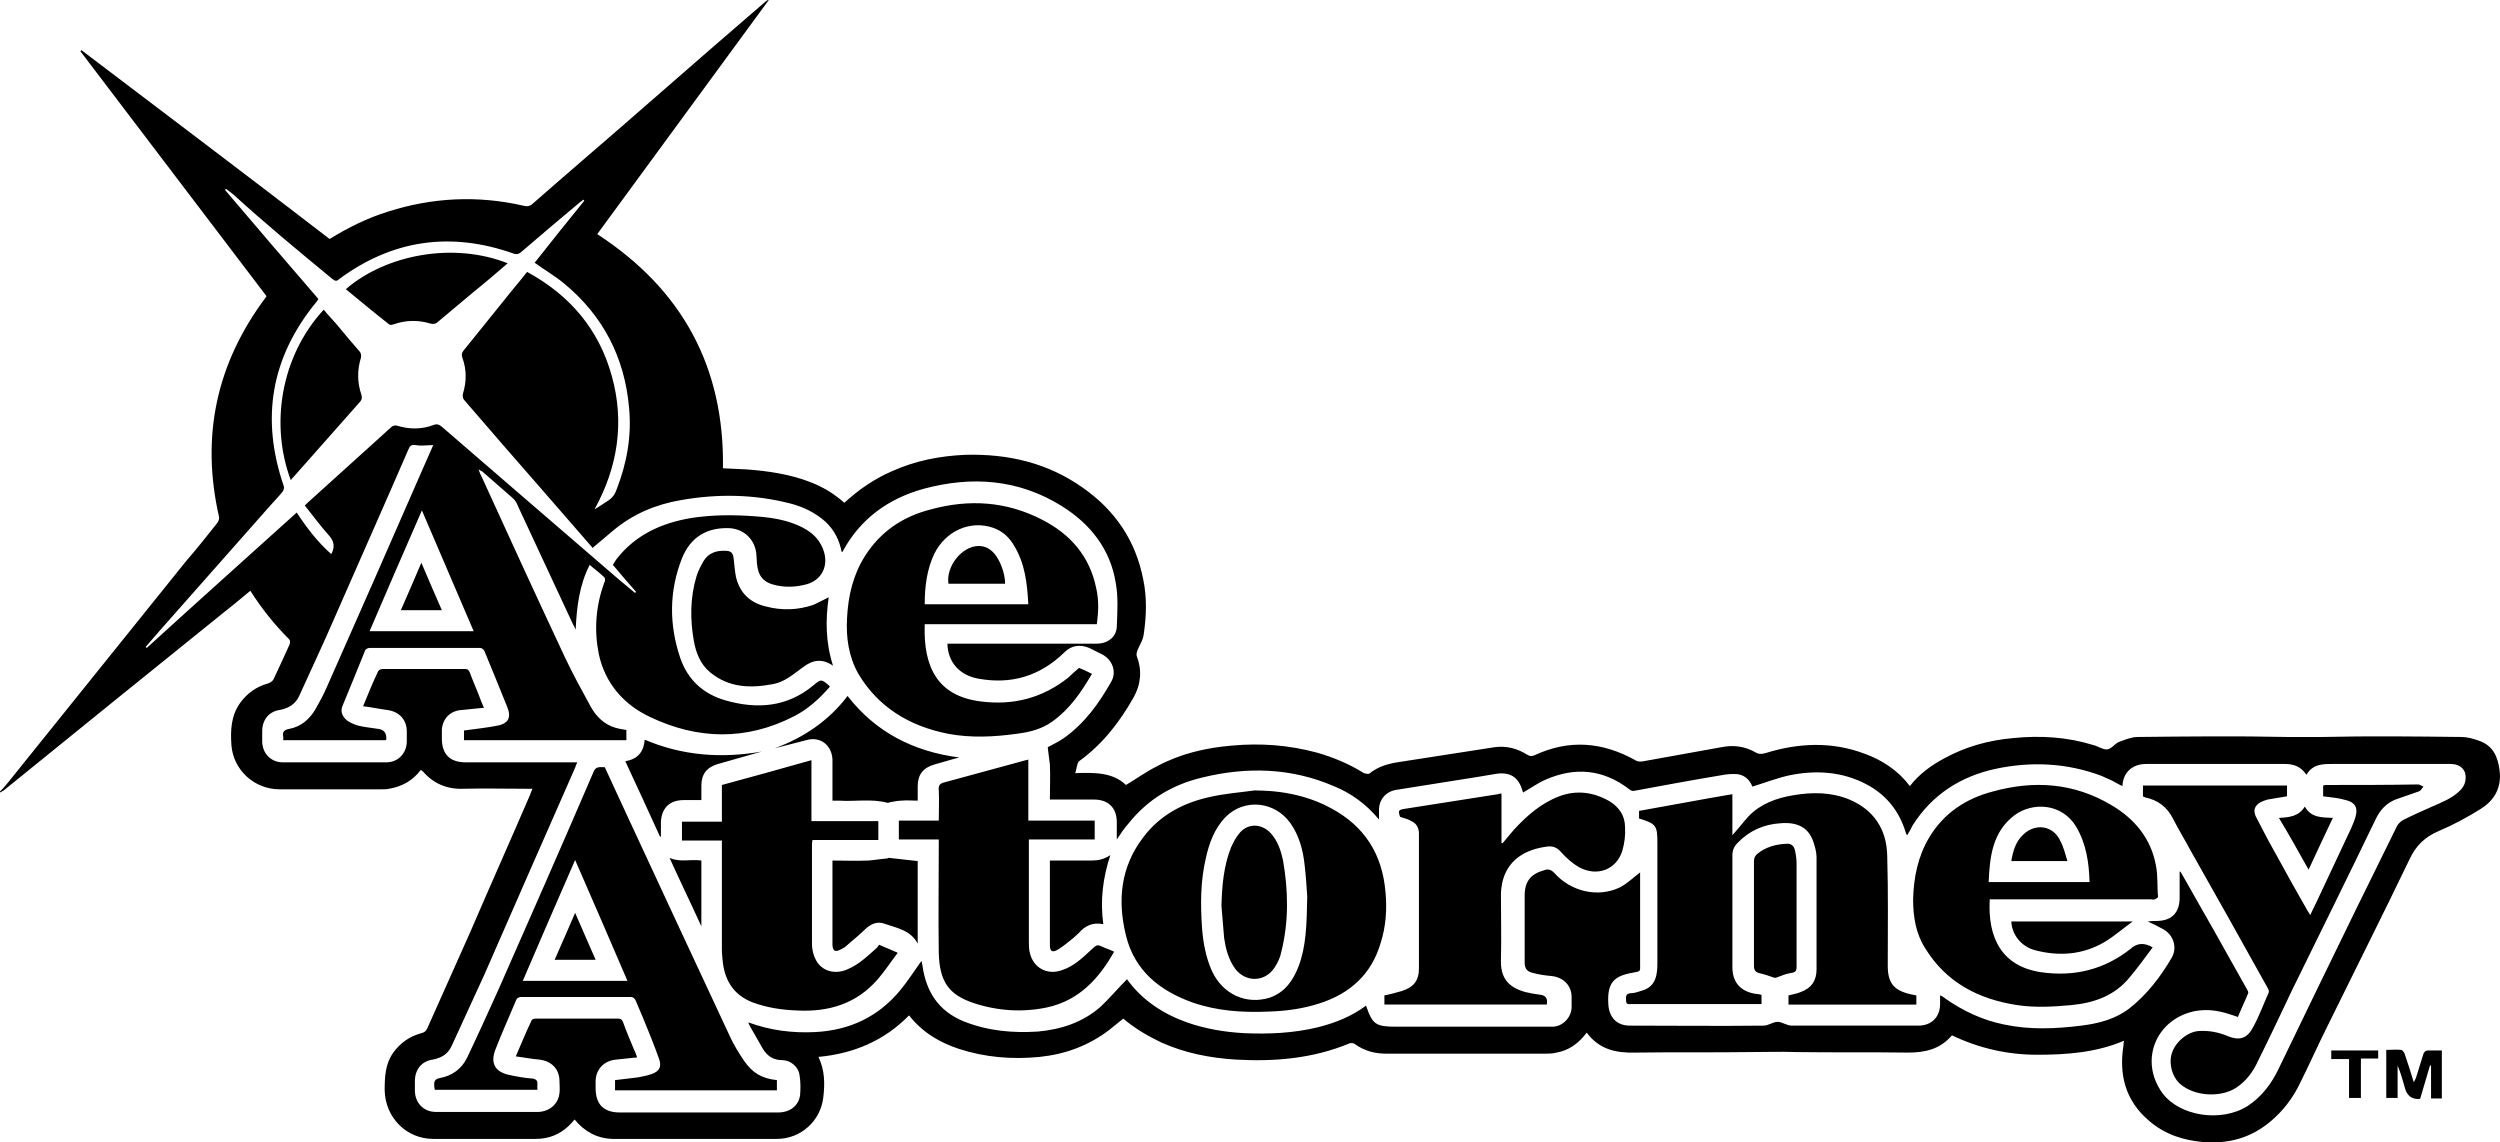 <svg xmlns="http://www.w3.org/2000/svg" viewBox="0 0 463.38 211.75"><path d="M463.3 142.8c-.3-2.5-1.2-4.6-3.8-5.5-1.1-.4-2.2-.7-3.3-.7-8.6-.1-17.1-.2-25.7 0h-6.6c-9.2-.2-18.5-.1-27.7 0-1.1 0-2.3.5-3.4.9-.8.3-1.4 1.3-2.2 1.4-.8.1-1.7-.6-2.6-.8-4.8-1.5-9.8-1.8-14.8-1.3-4.6.4-8.9 1.6-12.9 3.8-2.4 1.3-4.6 2.9-6.3 5.1-2.2-2.9-5.1-4.8-8.4-6-6.1-2.3-12.3-2-18.4-.1-.7.2-1.3.2-1.9-.2-1.8-1-3.7-1.3-5.7-1l-15 2.7c-.5.1-1.1.1-1.5-.2-6.1-3.4-12.3-3.9-18.7-.9-.5.2-.8.2-1.3-.1-1.9-1.2-3.9-1.7-6.1-1.4l-17.4 2.7c-2.1.3-4.1.8-5.8 2.2-.2.1-.7 0-1-.1-2.7-1.7-5.6-2.9-8.7-3.8-5.2-1.4-10.4-1.8-15.8-1.3-4.8.4-9.5 1.5-13.8 3.8-2 1-3.8 2.3-5.8 3.5-2.5-2.4-5.9-2.3-9.4-2.2.3-.9.3-1.8.7-2.2 4.3-3.1 7.5-7.2 10.1-11.8 1.4-2.5 1.6-5.1.6-7.7-.1-.3 0-.7.1-1 .4-1 1.1-2 1.2-3.1.5-3.4.6-6.8-.1-10.1-1.4-7.2-5.2-12.8-11.2-17-6.5-4.6-13.8-6.3-21.7-6.1-4.8.2-9.4 1.1-13.8 3.1-3.2 1.4-6.1 3.4-8.7 5.8-1.9-1.7-3.9-2.9-6.2-3.8-3.8-1.5-7.9-2.1-12-2.4-1.4-.1-2.9-.1-4.3-.2.3-18.8-7.6-33.2-23.3-43.4 10.6-14.5 21.2-28.9 31.8-43.4-.2 0-.4.1-.5.2-7.1 6.1-14.1 12.2-21.2 18.4-7.3 6.4-14.7 12.7-22 19.1-.6.6-1.2.6-1.9.4-8.4-1.9-16.7-1.5-24.9 1.1-3.9 1.2-7.5 3-10.9 5.1-15.2-11.7-30.6-23.3-46-35l-.2.2c11.5 15.1 23 30.3 34.5 45.4-.1.1-.1.2-.2.3-9.1 12.2-12 25.7-8.6 40.6.1.3-.1.8-.3 1.1-1.9 2.4-3.8 4.8-5.8 7.1L1.2 145.4c-.4.5-.8.9-1.2 1.3v.2c.2-.1.5-.3.7-.4 13.4-10.9 26.8-21.7 40.3-32.6 1.8-1.4 3.6-2.9 5.4-4.4 2.1 3.3 4.5 6.3 7.2 9 .2.2.2.6.1.9-1 2.2-2 4.4-3 6.5-.2.4-.7.7-1.1.8-2.1.6-3.8 1.8-5.1 3.6-1.7 2.4-1.8 5.1-1.6 7.9.4 4.6 4.3 8.1 8.9 8.1h19.1c.4 0 .8 0 1.2-.1 2.4-.4 4.4-1.5 5.9-3.5.1.1.3.2.4.3 1.9 2.2 4.4 3.3 7.4 3.2 3.9-.1 7.9 0 11.8 0h1.1c-.2.4-.3.7-.4 1-3.7 8.6-7.5 17.1-11.2 25.7-2.6 5.9-5.3 11.8-7.9 17.7-.2.5-.6.8-1.1.9-2.2.6-3.9 1.8-5.2 3.6-1.5 2.1-1.6 4.5-1.6 7 .1 5 4 9 9 9h19c2.4 0 4.4-.8 6.1-2.4.4-.4.8-.8 1.1-1.2 1.8 2.2 4.1 3.5 7 3.6H144c4.4 0 8.1-3.3 8.6-7.7.3-2.5.3-5-.9-7.5 6.5-.6 12.2-3 16.8-7.7 2.4 3.1 5.6 5 9.2 6.2 4.9 1.6 9.9 2 15 1.5 4.8-.5 9.1-2.1 12.9-5 .9-.7 1.7-1.4 2.6-2.1 2.1 1.8 4.5 3.2 7 4.4 4.4 2 9.1 2.9 13.9 3.2 7.2.4 14.3-.2 21-3 .3-.1.7-.1 1 .1 1.8 1.3 3.7 1.8 5.9 1.8h29.3c.7 0 1.5 0 2.2-.2 2.3-.4 4.1-1.7 5.6-3.7 2.3 3.1 5.4 3.8 9 3.7 7.2-.1 14.4 0 21.6-.1 2.7 0 5.4-.1 8.1 0 6.9.1 13.9 0 20.8.1 3.2 0 6-.6 8.2-3.2 5 2.4 10.3 3.6 15.8 3.6s10.9-.4 16.1-2.6c-.1.3-.1.5-.1.8-.9 5.6.4 10.4 4.8 14.1 2.9 2.5 6.4 3.6 10.2 3.9 4.6.3 8.6-.8 12.2-3.8 2.4-2 4.2-4.4 5.5-7.1 1.7-3.4 3.3-7 5-10.4 5.1-10.4 10.3-20.7 15.3-31.1 1.2-2.6 2.9-4.2 5.5-5.3s5.2-2.5 7.6-4c2.8-1.7 4-4.2 3.6-7.2m-7.3 3.7c-1.5 1.5-3.4 2.2-5.2 3-1.8.8-3.6 1.6-5.4 2.5-.5.3-1 .8-1.2 1.3-4.9 9.9-9.7 19.7-14.5 29.6-2.5 5.1-4.9 10.2-7.4 15.3-1.3 2.7-3.1 5.1-5.7 6.8-4.9 3.1-12.6 1.9-15.8-2.4-4.4-6.1-1.1-13.8 6.1-15.2 2.2-.4 4.3-.1 6.4.6.4.1.9.3 1.5.5.6-1.5 1.3-2.9 1.9-4.4.1-.2-.1-.5-.2-.7-4-7.2-8.1-14.4-12.2-21.6 0-.1-.1-.1-.3-.3v4.9c0 2.8-1.5 4.3-4.3 4.3-.5 0-1 0-1.6.1.9.4 1.9.9 2.8 1.4 1.9 1 2.7 3.3 1.7 5.2-2.1 3.6-4.6 6.9-7.9 9.5-2.6 2-5.7 2.8-8.9 3.2-4.8.6-9.6.8-14.3-.2-4-.8-7.6-2.5-10.9-4.8-.2-.2-.5-.3-.7-.5 0 0-.1 0-.3-.1v1.6c0 2.4-1.6 4-4 4h-23.5c-.9 0-1.8-.7-2.6-.7-.9 0-1.7.7-2.6.7-8.3.1-16.6 0-24.8 0-2.5 0-3.9-1.6-4-4.1-.2-3.8 1-5.1 4.5-5.7 1.6-.3 1.4-.2 1.4-1.7v-16.9c-1.2.9-2.4 2.1-3.8 2.8-4 1.9-9 .8-12.1-2.7-.6-.6-1.1-.8-1.9-.5-2.5.7-3.6 2.1-3.6 4.7v12.5c0 1 .5 1.6 1.4 1.8 1.1.3 2.3.5 3.5.6 2.2.2 3.8 1.7 3.8 3.9v2c-.1 1.8-1.6 3.4-3.4 3.5h-29.1c-3.8 0-4.4-.4-5.6-3.9-2.7 2-5.7 3.2-8.9 4-4.5 1.1-9.1 1.3-13.7 1.1-3.6-.2-7.2-.8-10.6-2-4.5-1.6-8.4-4.2-11.1-8-1.7 1.7-3.2 3.5-4.9 5.1-3.3 2.9-7.3 4.2-11.6 4.6-4.7.3-9.3-.1-13.8-1.9-4.6-1.9-6.9-5.4-7.6-10.2-.1-.4-.1-.7-.2-1-1.3 1.8-2.5 3.7-3.9 5.4-4.1 5-9.5 7.5-15.9 7.8-4.1.2-8.2-.3-12.3-1.8.1.3.2.5.3.7l2.4 4.2c.8 1.3 1.9 2.1 3.6 2.1 1.5 0 3 1.2 3.2 2.8.2 1.2.2 2.5.1 3.7-.3 2-1.9 3.2-4.1 3.2h-29.3c-3 0-4.5-1.5-4.5-4.5v-1.4c.1-2.2 1.6-3.7 3.8-3.9 1.3-.1 2.5-.3 3.9-.4-.2-.6-.4-1.1-.6-1.5-.7-1.7-1.4-3.3-2-5-.2-.5-.4-.7-1-.7H99.3c-.3 0-.7.1-.8.4-1 2.1-1.9 4.3-2.9 6.6 1.6.2 3 .5 4.4.6 2.3.3 3.7 1.8 3.7 4 0 .7.1 1.5 0 2.2-.2 2-1.8 3.4-3.9 3.5h-19c-2.3 0-3.9-1.7-3.9-4v-1.7c0-2.1 1.2-3.7 3.3-4 1.6-.3 2.8-1 3.5-2.5 2-4.4 4.1-8.9 6.1-13.3 5.6-12.8 11.2-25.6 16.8-38.3.1-.3.2-.6.4-1H86.3c-2.9 0-4.4-1.5-4.4-4.4v-1.6c.1-2.1 1.6-3.6 3.7-3.7 1.3-.1 2.6-.3 4.1-.4-.4-.9-.7-1.7-1-2.5-.5-1.3-1.1-2.6-1.6-4-.2-.5-.4-.7-.9-.7H70.9c-.3 0-.7.2-.8.4-1 2.1-1.9 4.3-2.8 6.5 1.6.2 3 .5 4.5.7 2.2.3 3.6 1.8 3.6 4v1.8c0 2.2-1.6 3.9-3.8 3.9H52.4c-2.2 0-3.8-1.7-3.8-3.9v-1.9c0-2 1.2-3.6 3.2-3.9 1.7-.3 3-1.1 3.7-2.7 2.2-4.9 4.5-9.7 6.6-14.6 4.5-10.3 9.1-20.6 13.6-31 .3-.7.5-.9 1.4-.8 1 .2 2 0 3.2 0-.8 1.8-1.5 3.4-2.2 5-5.8 13.3-11.6 26.5-17.5 39.8-.6 1.4-1.3 2.7-2.1 4.1-1.1 1.9-2.7 3.3-4.9 3.7-1 .2-1.3.6-1.1 1.5v.6h19c0-.1.1-.1.1-.2q.1-1.7-1.5-1.9c-1.2-.2-2.5-.3-3.7-.6-.7-.2-1.4-.5-2-.9-.9-.7-1.4-1.7-.9-2.8 1.4-3.4 2.8-6.8 4.2-10.3.1-.2.5-.4.8-.4H89c.3 0 .7.3.8.6 1.4 3.4 2.8 6.8 4.2 10.3.8 1.9.3 3.1-1.8 3.5-2 .4-4.1.6-6.2.9v1.8h30.1v-1.9c-.6-.1-1.3-.2-2-.4-2.1-.6-3.6-2.1-4.6-3.9-1.7-3.1-3.4-6.2-4.9-9.4-5.2-11.1-10.3-22.2-15.4-33.4-.2-.3-.3-.7-.5-1.2.3.2.5.3.7.4 1.8 1.6 3.7 3.2 5.5 4.8.5.4.9 1 1.1 1.6l10.2 21.9c.1.2.3.5.5 1 .2-4.3.7-8.3 2.6-12 .9.8 1.9 1.5 2.7 2.3.2.2.2.7 0 1-1.6 4.4-1.9 8.8-1 13.3 1.2 5.4 4.6 9.3 9.5 11.6 8.8 4.2 17.8 4.4 26.6-.1 2.6-1.3 4.8-3.3 6.7-5.5q0-.1-.1-.2c-1.4-1.2-1.5-1.3-2.9-.1-4.9 4.1-10.5 4.5-16.4 2.8-4.1-1.2-6.9-3.8-8.3-7.8-2.1-6.2-2.1-12.4.3-18.5 1.6-4 4.7-5.8 8.9-5.6 2.7.2 4.7 2.2 4.9 4.9 0 .5.1 1.1.1 1.6.2 2.4 1.2 3.6 3.6 4.1 1.9.4 3.7.3 5.6-.2 3.2-.9 4.4-4.1 2.7-7.3-.9-1.7-2.3-2.7-4-3.5-2.6-1.2-5.4-1.6-8.2-1.8-4-.3-7.9-.3-11.8.3-5.5.9-10.4 3.1-13.9 7.6-.2.3-.5.7-.7 1.1 1.4 1.7 2.9 3.4 4.3 5l-.2.2c-1-.8-2-1.7-3-2.5l-17.4-15C92.2 88 87 83.5 81.9 79.1c-.5-.4-.9-.6-1.6-.3-2.2.8-4.4.8-6.7.1-.3-.1-.8 0-1 .2L57 93.2l-.5.5c1.5 1.9 3 3.9 4.6 5.7q1.3 1.5.3 3.3c-2.5-2.2-4.5-4.8-6.4-7.7-9.3 8.4-18.6 16.7-27.8 25.1l-.2-.2c.9-1 1.7-2 2.6-3 6.8-7.7 13.7-15.5 20.5-23.2.8-.9 1.6-1.7 2.3-2.6.2-.3.3-.7.2-1-4.3-12.5-2.4-23.9 6.1-34.2.1-.1.2-.3.3-.5-5.8-6.7-11.6-13.5-17.3-20.2l.2-.2c.4.3.9.7 1.3 1 5.9 5.4 12.1 10.5 18.4 15.7.5.4.8.5 1.3 0 9.9-7.3 20.7-8.8 32.3-4.7.5.2.9.1 1.3-.2 3.7-3.2 7.4-6.3 11.1-9.4.2-.1.3-.2.5-.4l.2.2c-3.1 3.8-6.2 7.7-9.2 11.5 1.8 1.3 3.7 2.4 5.4 3.8 7.3 6 11.3 13.8 12.1 23.1.5 5.2-.4 10.2-2.3 15.1-.3.9-.8 1.6-1.6 2.1s-1.6 1.1-2.5 1.6c4.3-7.8 5.6-16.1 3.2-24.7-2.4-8.7-7.8-15-15.7-19.3-1.4 1.8-2.9 3.5-4.3 5.3L85.9 65c-.3.4-.4.7-.2 1.3.8 2.2.8 4.4.1 6.7-.1.3 0 .9.2 1.1 4.8 5.6 9.7 11.2 14.5 16.7 3.1 3.6 6.2 7.1 9.3 10.7.1.1.2.3.1 0 1.3-1.1 2.5-2.1 3.8-3.2 3.6-3 7.8-4.8 12.5-5.6 6.8-1.2 13.5-1.1 20.2.6 2.4.6 4.7 1.7 6.6 3.4 1.6 1.5 2.6 3.4 3 5.6.1 0 .2 0 .2-.1 3.3-6.1 8.5-9.8 15-11.6 8.9-2.4 17.6-1.8 25.6 3.2 5.3 3.3 9 8 10 14.2.5 2.7.3 5.5.2 8.2-.1 1.9-1.7 3.1-3.7 3.1h-27.7c.1 3.5 2.3 5.9 5.8 6.5 6.1 1.1 11.4-.5 15.9-4.9 1.3-1.3 2.9-1.5 4.6-.8l2.4 1.2c1.9 1 2.7 3.2 1.7 5-2.3 4.1-5 7.8-8.8 10.5-1 .7-2.1 1.2-3 1.7.1 1.1.3 2.2.4 3.2.1 2.1 0 4.2 0 6.5h8.2c2.6 0 4.2 1.5 4.2 4.2v3.2c.8-1.2 1.4-2.1 2.2-3 3.6-4.5 8.2-7.2 13.7-8.5 8.2-2 16.4-1.8 24.3 1.6 3.2 1.3 6 3.3 8.4 6.2v-1.8c0-1.9 1.3-3.4 3.2-3.7 5-.8 10.1-1.6 15.1-2.4l3.6-.6c2.5-.3 4 .7 4.7 3.2 0 .1.1.2.1.3 1.4-.8 2.8-1.8 4.2-2.4 5.5-2.4 10.7-1.9 15.5 1.8.2.2.5.3.8.3 5.4-1 10.8-2 16.2-2.9 1-.2 2.1-.3 3.1-.2 1.4.2 2.3 1.2 2.7 2.3 2.3-.7 4.6-1.6 6.9-2.1 4.9-1 9.8-.7 14.3 1.7 3.6 1.9 6 4.9 7.2 8.8.1.2.1.4.2.5l.1.1c.4-.6.7-1.2 1-1.8 3.6-5.7 8.9-9.1 15.4-10.5 6.6-1.4 13.2-1.1 19.6 1.3.7.3 1.3.6 2 .9.6.3 1.2.7 1.9 1 .1-2.5 1.8-4.1 4.4-4.1h25.6c1.7 0 3 .4 4.1 2 1.2-2 3-2 4.9-2h21.7c1.3 0 2.3.4 2.8 1.6.3 1.3 0 2.4-.9 3.3M87.8 117H68.5c3.2-7.5 6.4-14.8 9.7-22.4 3.2 7.5 6.4 14.9 9.6 22.4m362.3 77.7c-.5 0-.7.2-.9.6-.5 1.5-.9 3-1.4 4.5l-.4.8c-.6-1.9-1.1-3.6-1.7-5.3-.1-.3-.4-.6-.6-.7-.9-.1-1.9 0-2.8 0v8.9h2.1v-6c.6 1.4 1 2.9 1.4 4.3q.6 2 2.6 1.9.1 0 .2-.1c.6-2 1.2-4.1 1.8-6.1h.2v6.1h2v-8.9h-2.5m-17.9 1.6h3.2v7.2h2.2v-7.3h3.2v-1.5h-8.7v1.6h.1ZM349.9 179c0-6.8.1-13.6-.1-20.4-.1-4.9-2.5-8.5-7-10.4-3.4-1.4-6.9-1.4-10.4-.8-3.1.5-6.1 1.6-8.3 3.9-1 1.1-1.9 2.3-3 3.5v-7.6c-5.9 1-11.6 2.1-17.3 3.1v1.4c3.2 1 3.4 1.3 3.4 4.6v22c0 .6 0 1.2-.1 1.9-.2 1.7-1 2.9-2.7 3.4-.7.2-1.4.5-2.2.5-1 .1-.8.8-.8 1.4 0 .8.6.6 1 .6h24.1v-1.7c-.4-.1-.8-.2-1.2-.2-2.8-.5-4.2-2.2-4.2-5v-20.6c0-1 .3-1.7 1-2.4 2.1-2.2 4.8-3.4 7.8-3.6 3.3-.3 5.3.8 6.2 3.4.3.9.6 1.9.6 2.9v20.8c0 2.1-1 3.5-3 4.2-.7.3-1.5.4-2.2.6v1.7h23.7v-1.7c-.4-.1-.7-.1-1-.2-3.1-.7-4.3-2-4.3-5.3m-214.7 12.9c-6.5-13.9-13-27.9-19.5-41.9l-3.6-7.8c-.9 0-1.7-.2-2.1.9-5.8 13.5-11.7 26.9-17.6 40.3-1.9 4.2-3.8 8.4-5.8 12.6-1 2.1-2.8 3.4-5 3.8-1 .2-1.2.6-1.1 1.5 0 .2 0 .4.1.7h19v-.9c.1-.8-.2-1.1-1-1.2-1.5-.1-3-.4-4.4-.7-2.5-.6-3.3-2.2-2.4-4.6 1.2-3.1 2.6-6.2 3.9-9.3.1-.3.5-.5.8-.5H117c.3 0 .7.3.8.6.5 1.1.9 2.2 1.4 3.3 1 2.4 2 4.9 2.9 7.4.6 1.5.2 2.5-1.4 3-.8.3-1.6.4-2.5.6-1.4.2-2.8.3-4.2.5v1.9h30v-1.9c-2.8-.3-4.5-1.3-6.1-3.6-1-1.5-2-3.1-2.7-4.7m-38.3-10.1c3.2-7.5 6.4-14.8 9.7-22.4 3.3 7.6 6.5 14.9 9.7 22.4H96.9Zm159.9-16.5c-.6-7-3.9-12.2-10.1-15.5-6.7-3.7-14-3.2-14.1-3.3-2.9.4-5.8.6-8.7 1.3-4.8 1.1-9 3.4-12 7.4-4.2 5.5-4.8 11.7-3.2 18.2s6.2 10.2 12.3 12.4c4.6 1.6 9.3 1.9 14.1 1.7 3.2-.1 6.3-.5 9.4-1.5 5.7-1.8 9.7-5.4 11.4-11.2 1-3.1 1.2-6.3.9-9.5m-16.1 13.8c-1 2.6-2.5 4.8-5.3 5.8-4.4 1.4-8.8-.6-10.8-5-1.1-2.5-1.6-5.2-1.8-7.9-.3-4.3-.3-8.7.7-12.9.6-2.8 1.6-5.5 3.6-7.6 3.5-3.6 9.2-3 12.1 1.1 1.6 2.3 2.3 4.9 2.6 7.6.3 2.4.4 4.8.5 6-.1 5.2-.2 9.2-1.6 12.9m-65-43.1c4.2.8 8.5.6 12.8 0 2.4-.3 4.7-.9 6.6-2.3 3.2-2.3 5.3-5.4 7.3-8.8-.8-.4-1.6-.8-2.4-1.1-.7.6-1.4 1.2-2 1.8-4.8 3.8-10.2 5.2-16.3 4.4-7.8-1-10.6-6.2-10.3-14.3h31.9c.3-2.2.4-4.4-.1-6.6-1.2-6-4.8-10.1-10.1-12.8-6.6-3.4-13.5-3.8-20.5-1.9-5.2 1.3-9.4 4.1-12.3 8.7-2.2 3.5-3.1 7.4-3.3 11.5-.2 3.6.3 7.1 2.1 10.3 3.7 6.2 9.5 9.7 16.6 11.1m-2.5-33.4c2.1-4.2 6.6-6.2 10.8-4.8 1.8.6 3.1 1.8 4 3.4 2 3.3 2.4 7 2.6 10.8h-19.2c0-3.3.4-6.5 1.8-9.4m226.4 57.8c-.9-5-4-8.7-8.3-11.2-6.9-4.1-14.3-4.6-21.9-2.5-5 1.3-9.1 4-11.8 8.5-2.1 3.5-2.9 7.4-3 11.5 0 3.2.5 6.3 2.2 9 3.9 6.4 9.9 9.5 17.1 10.6 3.3.5 6.7.3 10 0 4.2-.4 8-1.7 10.8-5.1 1.5-1.8 2.9-3.7 4.3-5.6q-2.2-1.3-3.9.1l-.1.1c-4.9 3.9-10.5 5.3-16.7 4.4-7.3-1.1-9.9-6.4-9.5-13.5h29.9c.3 0 .5.1.7 0s.6-.3.6-.5c-.2-1.9 0-3.9-.4-5.8m-31 3.1c.2-4.7.7-9.3 4.8-12.4 3.4-2.5 8.8-2.2 11.4 2.1 1.9 3.2 2.4 6.7 2.5 10.3h-18.7Zm62.9-18c-.3 0-.6 0-.9.1v2c1.5.2 2.9.3 4.2.7 1.7.4 2.3 1.4 1.8 3.1-.2.7-.5 1.4-.8 2.1-1.8 3.8-3.6 7.7-5.4 11.5-.7 1.5-1.4 3-2.2 4.6-.2-.4-.4-.6-.5-.8-2.1-3.7-4.2-7.4-6.2-11.1-1.2-2.1-2.3-4.3-3.4-6.4-.5-1.1-.2-2 .9-2.6.4-.2.9-.4 1.3-.5l3.6-.6v-2h-26.7v2c.1.1.3.1.4.2 2.4.5 4.1 1.8 5.2 4 1 2 2.2 3.9 3.2 5.8 4.8 8.5 9.6 17 14.3 25.5.2.3.3.7.2.9-1 2.2-1.8 4.5-3 6.6-1.1 2-2.6 2.3-4.7 1.4-1.7-.7-3.4-1-5.2-.9-2 .1-4.3 1.9-5 4-.7 1.9 0 4.6 1.6 5.9 2.6 2.2 7.4 2.5 10.3.6 1.8-1.2 3.1-2.9 4-4.9 2.2-4.4 4.3-8.9 6.4-13.3 5.2-10.6 10.4-21.1 15.5-31.7.8-1.6 1.9-2.8 3.6-3.5 1.4-.5 2.9-1 4.3-1.5.4-.1.6-.6.9-.9-.3-.1-.7-.4-1-.4-5.5.1-11.1.1-16.7.1m-269 30.2c-1.7 1.5-3.3 3.1-5.5 4-2.1.9-4.3.4-5.5-1.3-.7-1.1-1-2.3-1-3.5v-18.3c0-.3 0-.5.1-.9h12.2v-3.5h-12.4v-11.3c-5.6 1.6-11.1 3.1-16.6 4.6v6.8h-7.4v3.5h7.4v20.1c0 .9.1 1.8.2 2.7.5 3.5 2.2 5.9 5.5 7.2 2.7 1 5.5 1.4 8.3 1.5 5.9.3 11-1.3 14.9-5.8 1.3-1.5 2.4-3.2 3.7-4.9-1.3-.6-2.4-1-3.5-1.5 0 .1-.2.4-.4.6m39.7.4c-1.6 1.5-3.2 3-5.3 3.7-2.7 1-5.3-.3-6-3.1-.2-.7-.2-1.5-.2-2.2v-18.9h12.2v-3.5h-12.3v-11.3c-.3.1-.6.1-.8.2-4.9 1.3-9.8 2.7-14.7 4-.9.2-1.2.6-1.1 1.5.1 1.8 0 3.7 0 5.6h-7.4v3.5h7.4v1.3c0 6.5-.1 13 0 19.6.1 5.6 2 7.9 6.4 9.4 4.5 1.5 9.2 1.8 13.8.8 5.8-1.3 9.5-5.3 12.3-10.3-.6-.3-1.2-.5-1.7-.7-1.5-.7-1.4-.7-2.6.4m96.1-27.6c-3-1.7-6.1-2.1-9.3-.9-3.4 1.3-6 3.6-8.4 6.2-.7.8-1.4 1.7-2.1 2.5q-.1 0-.2-.1v-9.1c-.3 0-.4 0-.6.1-5.7.9-11.4 1.8-17.2 2.7-1.3.2-1.4.3-1 1.5.8.3 1.5.4 2.1.8.9.4 1.4 1.2 1.4 2.3v25c0 2.3-1 3.5-3.2 4.2-1.1.3-2.1.6-3.2.8v1.7h30.1q.3-1.6-1.1-1.8c-.9-.1-1.9-.3-2.8-.5-3.4-.9-4.7-2.8-4.6-6 .1-4 0-8.1 0-12.1 0-.7.1-1.4.2-2 .9-4.4 4.3-6.4 8.5-6.9 1.1-.1 1.8.3 2.5 1.1.9 1 2 2 3.2 2.7 3.4 1.9 7 .5 8.1-3 .4-1.4.6-2.9.5-4.4 0-2.1-1.1-3.7-2.9-4.8m-144.7-37.8c-1 .5-1.9 1-2.8 1.4-2.9 1-5.9 1.1-8.9.3-2.9-.7-4.8-2.5-5.5-5.5-.2-1.1-.3-2.2-.4-3.2-.1-1.1-.4-1.6-1.5-1.6-1.7-.1-3.2.4-4.1 1.9-.5.9-1 1.8-1.3 2.8-1.2 4-1.2 8-.5 12 .4 2.2 1.2 4.3 3 5.8 3.5 2.9 7.5 3 11.7 2.2 2.2-.4 3.8-1.9 5.5-3.1 1.8-1.4 3.6-1.7 5.6-.3-1.4-4.4-1.4-8.5-.8-12.7M66.9 66.3c.1-.3 0-.9-.2-1.1-1.3-1.5-2.6-3-3.9-4.6-.9-1.1-1.9-2.1-2.8-3.2-8.1 8.8-9.9 21.5-6.1 31.6.2-.3.4-.5.6-.7 4.1-4.6 8.2-9.3 12.3-13.9.3-.4.3-.7.2-1.2-.8-2.3-.8-4.6-.1-6.9m87.4 74.5v7.6h1.2c3 .2 6-.4 9 .4.1 0 .3 0 .4-.1.7-.1 1.5-.3 2.2-.3 1-.1 1.9 0 3 0v-2.7c0-2.1 1-3.4 3.1-4 1.5-.4 3-.9 4.6-1.3-8.5-1.1-15.5-4.7-20.7-11.4-3.5 4.6-8.1 7.7-13.5 9.7 1.9-.5 3.8-1 5.8-1.5 2.6-.8 4.8.9 4.9 3.6m-60.2-92c-10.1-4-22.6-1.6-30 4.8 2.7 2.2 5.3 4.4 8 6.5.2.2.6.1.9 0 2.3-.8 4.6-.8 6.9-.1.3.1.9 0 1.1-.2 2.3-1.9 4.5-3.8 6.8-5.7 2-1.6 4.1-3.4 6.3-5.3m70.4 110.3c-1.2.1-2.3.3-3.5.4-2.2.1-4.4 0-6.7 0v15.7c.1 1.1.5 1.3 1.5.8.4-.2.8-.4 1.1-.7 1.1-1 2.3-1.9 3.4-3 1-1 2.3-1.6 3.6-1.1 2.3.8 4.9 1.2 6.2 3.7v-15.3c-1.9-.2-3.7-.4-5.4-.6q-.1.1-.2.1M333 178.9v-18.7c0-.9-.1-1.7-.3-2.6-.2-.9-.8-1.3-1.7-1.2-1.9.1-3.7.6-5.2 1.8-.5.4-.7.8-.7 1.4V179c0 .9.3 1.2 1.1 1.4.9.2 1.7.5 2.6.8.2.1.5 0 .7-.1.7-.2 1.4-.6 2.2-.7 1.2-.2 1.3-.3 1.3-1.5m-210.5-23.8v-2.7c.1-2.6 1.6-4.1 4.2-4.1h3.3v-2.7c0-2.1 1-3.4 3.1-4 2.7-.8 5.4-1.5 8.1-2.3-7.4 1.3-14.7.8-21.7-2.2-.2 2.3-1.3 3.6-3.6 4 2.2 4.7 4.3 9.3 6.4 13.9q.1.1.2.1m79.9 4.4h-7.8v15.7c0 1.2.5 1.4 1.5.8 1-.6 1.9-1.4 2.8-2.1.3-.3.7-.6 1-.9 1.2-1.4 2.6-2.1 4.6-1.7-.6-4.4-.1-8.5 1.3-12.8-1.2.8-2.3 1-3.4 1m174.7 16.6c4.5 1.2 8.9.9 13-1.5 1.8-1.1 3.4-2.5 5.2-3.8h-22.5c.1 2.4 1.8 4.6 4.3 5.3m50.8-14.9c1.5-3.3 3-6.4 4.5-9.6-2.1-.1-4 0-5.2-2.1-1.1 1.8-2.8 2-4.8 2.1 2 3.3 3.7 6.4 5.5 9.6M124.1 159c1.9 4.2 3.9 8.3 5.9 12.7v-12.2c-2-.3-4 .4-5.9-.5m-42.2-45.9c-1.3-2.9-2.5-5.8-3.8-8.8-1.3 3-2.5 5.9-3.8 8.8h7.6Zm20.9 64.8h7.6c-1.3-2.9-2.5-5.8-3.8-8.7-1.3 3-2.5 5.8-3.8 8.7m132.7-23.5c-1.8-1.9-4.4-1.8-5.9.2-.6.7-1 1.6-1.4 2.4-1.4 3.5-1.7 7.2-1.8 10.9.2 2 .3 4 .5 6 .3 2 .8 3.9 2 5.6 1.9 2.6 5.5 2.6 7.3-.1.6-.9 1.1-1.9 1.3-3 1.4-5.6 1.3-11.3.3-17-.4-1.8-1-3.6-2.3-5m-54.1-53.2c-3.1 0-6.1 3.8-5.6 7h10.5c0-1.9-.9-4.3-2-5.6-.8-.9-1.7-1.4-2.9-1.4M375 154.7c-1.4 1.3-1.9 3.1-2.2 4.9h10.4c-.4-1.3-.7-2.6-1.3-3.7-1.3-2.9-4.6-3.4-6.9-1.2"/></svg>